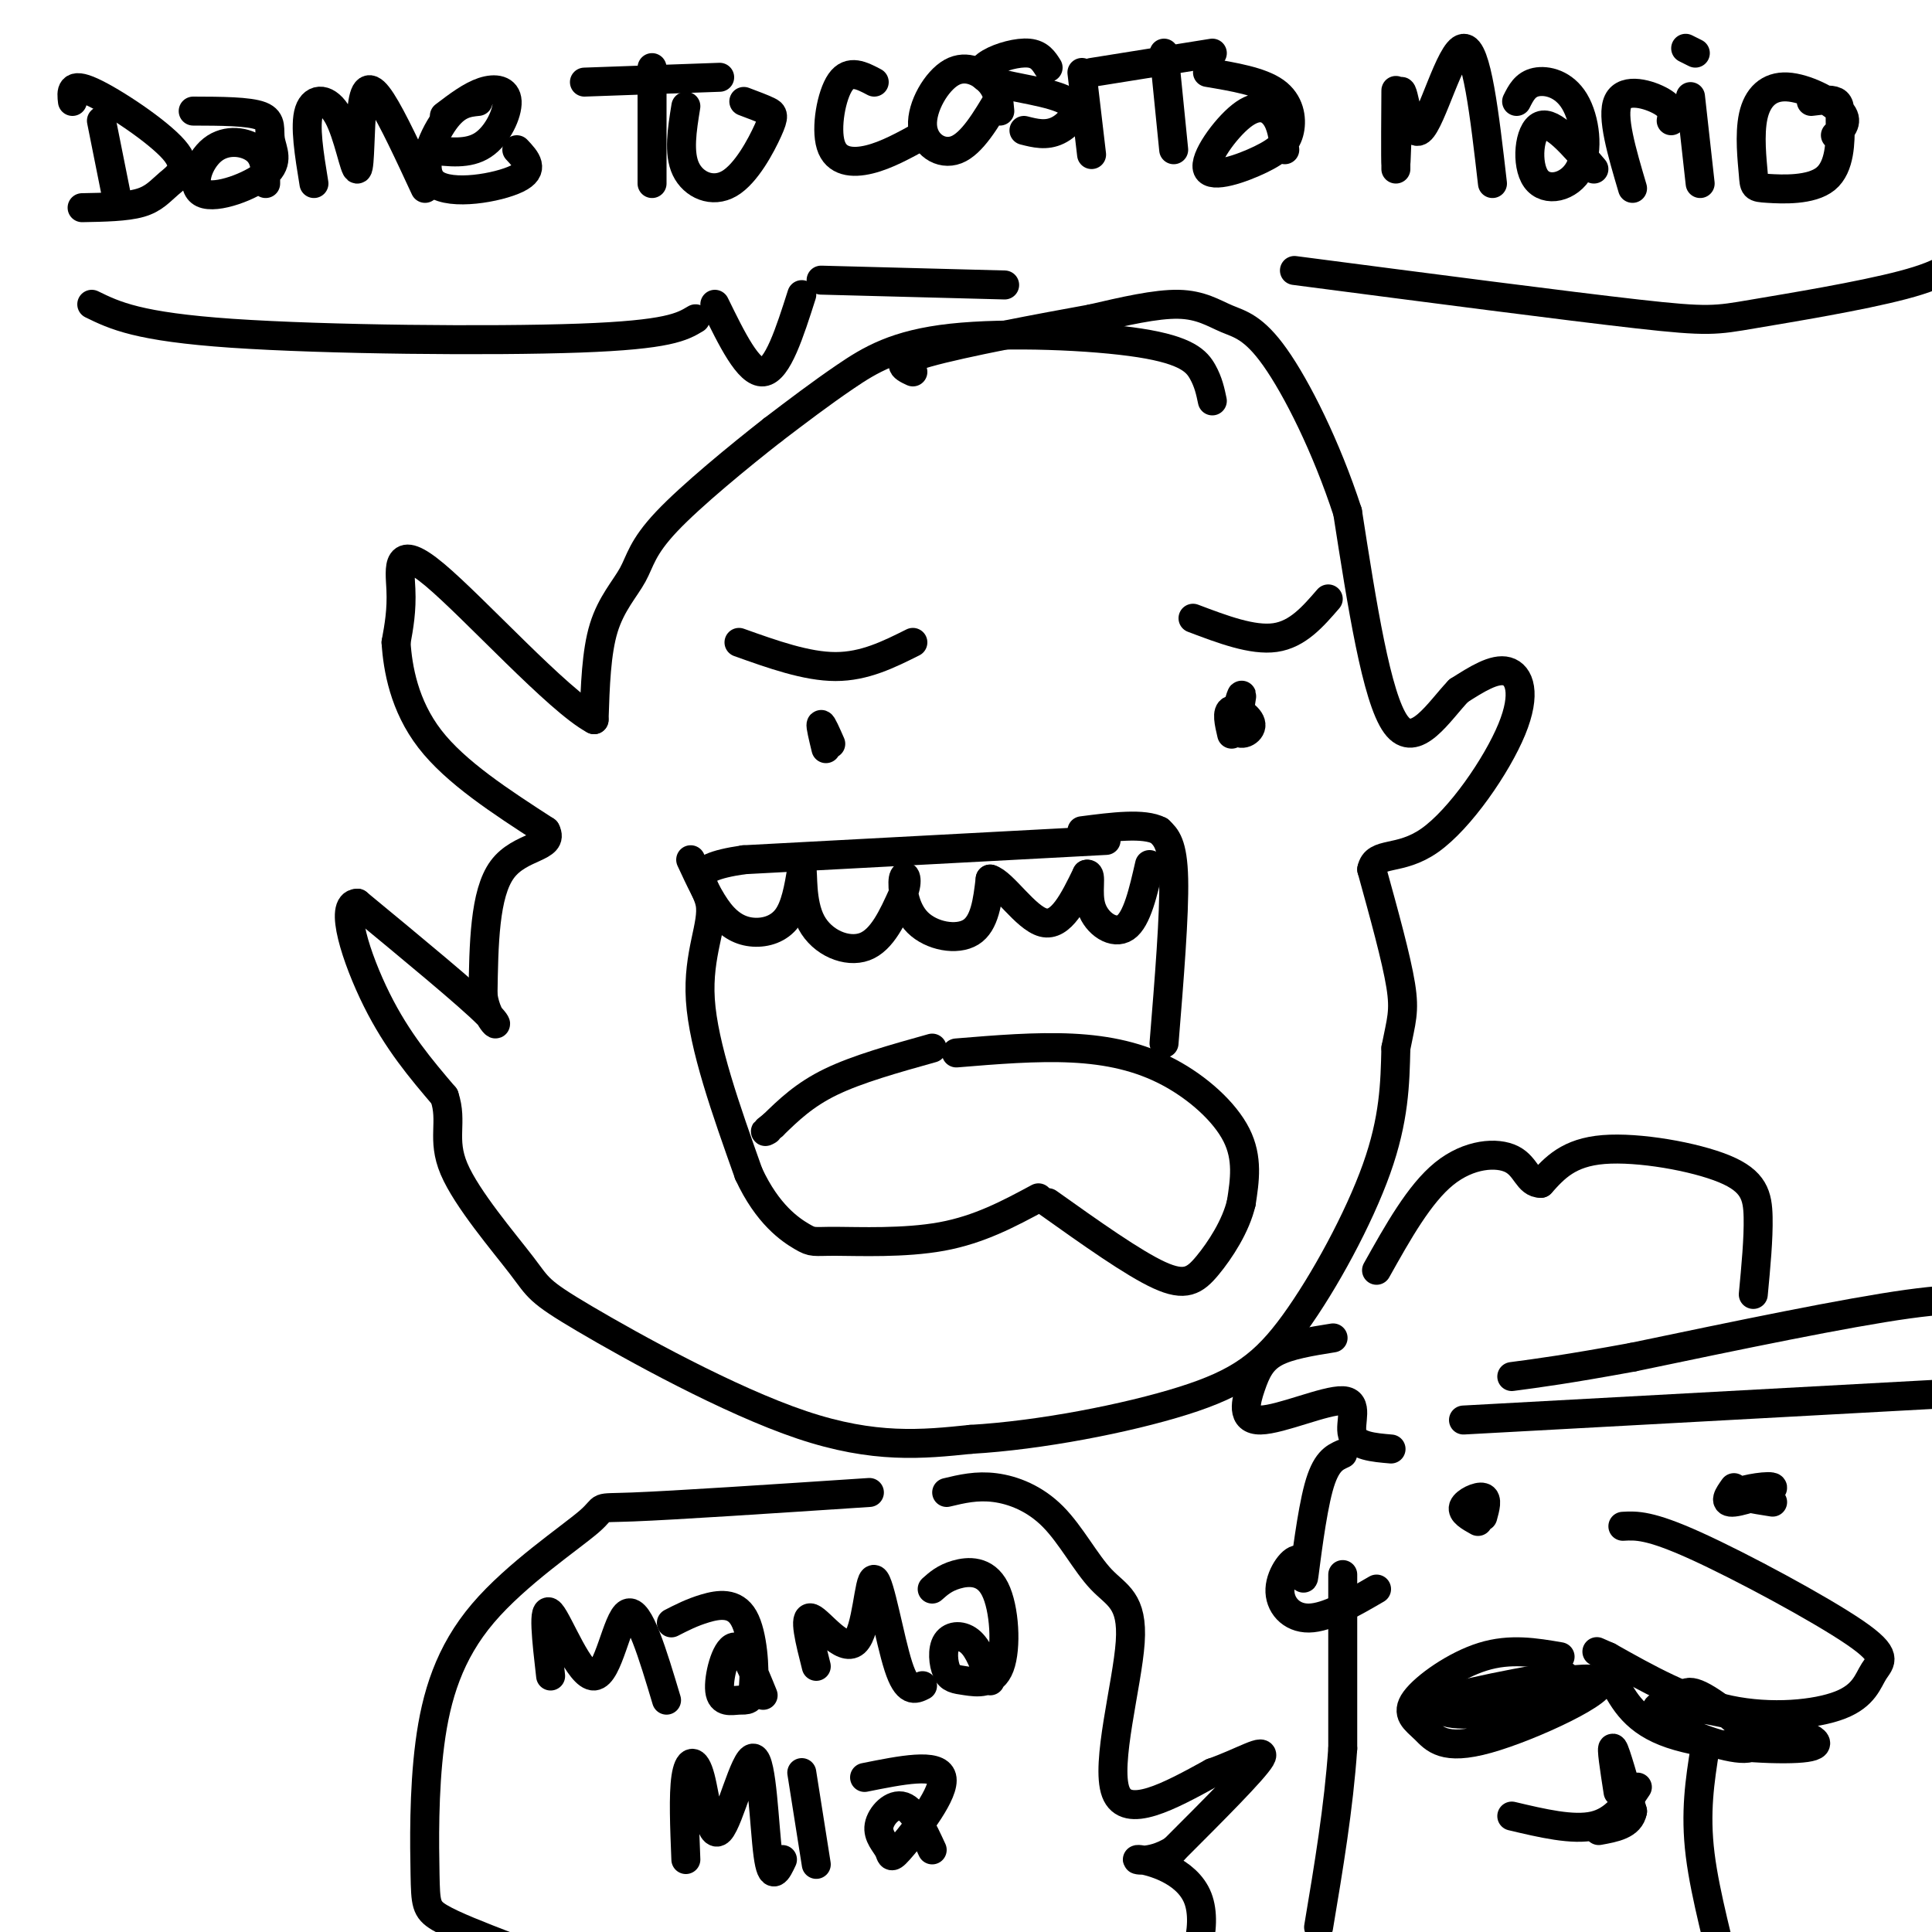 <svg viewBox='0 0 400 400' version='1.1' xmlns='http://www.w3.org/2000/svg' xmlns:xlink='http://www.w3.org/1999/xlink'><g fill='none' stroke='rgb(0,0,0)' stroke-width='6' stroke-linecap='round' stroke-linejoin='round'><path d='M251,83c-0.404,-1.933 -0.807,-3.866 -2,-6c-1.193,-2.134 -3.175,-4.469 -13,-6c-9.825,-1.531 -27.491,-2.258 -39,-1c-11.509,1.258 -16.860,4.502 -22,8c-5.140,3.498 -10.070,7.249 -15,11'/><path d='M160,89c-6.968,5.453 -16.888,13.585 -22,19c-5.112,5.415 -5.415,8.112 -7,11c-1.585,2.888 -4.453,5.968 -6,11c-1.547,5.032 -1.774,12.016 -2,19'/><path d='M123,149c-7.369,-3.893 -24.792,-23.125 -33,-30c-8.208,-6.875 -7.202,-1.393 -7,3c0.202,4.393 -0.399,7.696 -1,11'/><path d='M82,133c0.333,5.311 1.667,13.089 7,20c5.333,6.911 14.667,12.956 24,19'/><path d='M113,172c1.911,3.578 -5.311,3.022 -9,8c-3.689,4.978 -3.844,15.489 -4,26'/><path d='M100,206c0.800,5.956 4.800,7.844 1,4c-3.800,-3.844 -15.400,-13.422 -27,-23'/><path d='M74,187c-3.933,-0.022 -0.267,11.422 4,20c4.267,8.578 9.133,14.289 14,20'/><path d='M92,227c1.818,5.365 -0.637,8.777 2,15c2.637,6.223 10.367,15.256 14,20c3.633,4.744 3.171,5.200 13,11c9.829,5.800 29.951,16.943 45,22c15.049,5.057 25.024,4.029 35,3'/><path d='M201,298c14.244,-0.809 32.354,-4.330 44,-8c11.646,-3.670 16.828,-7.488 23,-16c6.172,-8.512 13.335,-21.718 17,-32c3.665,-10.282 3.833,-17.641 4,-25'/><path d='M289,217c1.111,-5.711 1.889,-7.489 1,-13c-0.889,-5.511 -3.444,-14.756 -6,-24'/><path d='M284,180c0.775,-3.882 5.713,-1.587 12,-6c6.287,-4.413 13.923,-15.534 17,-23c3.077,-7.466 1.593,-11.276 -1,-12c-2.593,-0.724 -6.297,1.638 -10,4'/><path d='M302,143c-4.000,4.133 -9.000,12.467 -13,7c-4.000,-5.467 -7.000,-24.733 -10,-44'/><path d='M279,106c-4.440,-13.627 -10.541,-25.694 -15,-32c-4.459,-6.306 -7.278,-6.852 -10,-8c-2.722,-1.148 -5.349,-2.900 -10,-3c-4.651,-0.100 -11.325,1.450 -18,3'/><path d='M226,66c-10.222,1.844 -26.778,4.956 -34,7c-7.222,2.044 -5.111,3.022 -3,4'/><path d='M172,154c-0.917,-2.083 -1.833,-4.167 -2,-4c-0.167,0.167 0.417,2.583 1,5'/><path d='M256,150c0.659,-3.327 1.317,-6.654 1,-6c-0.317,0.654 -1.611,5.289 -1,7c0.611,1.711 3.126,0.499 3,-1c-0.126,-1.499 -2.893,-3.285 -4,-3c-1.107,0.285 -0.553,2.643 0,5'/><path d='M153,133c7.000,2.500 14.000,5.000 20,5c6.000,0.000 11.000,-2.500 16,-5'/><path d='M247,128c6.167,2.333 12.333,4.667 17,4c4.667,-0.667 7.833,-4.333 11,-8'/><path d='M229,174c0.000,0.000 -75.000,4.000 -75,4'/><path d='M154,178c-12.952,1.893 -7.833,4.625 -7,9c0.833,4.375 -2.619,10.393 -2,20c0.619,9.607 5.310,22.804 10,36'/><path d='M155,243c3.901,8.463 8.654,11.619 11,13c2.346,1.381 2.285,0.987 7,1c4.715,0.013 14.204,0.432 22,-1c7.796,-1.432 13.898,-4.716 20,-8'/><path d='M198,218c8.292,-0.685 16.583,-1.369 24,-1c7.417,0.369 13.958,1.792 20,5c6.042,3.208 11.583,8.202 14,13c2.417,4.798 1.708,9.399 1,14'/><path d='M257,249c-1.107,4.810 -4.375,9.833 -7,13c-2.625,3.167 -4.607,4.476 -10,2c-5.393,-2.476 -14.196,-8.738 -23,-15'/><path d='M193,217c-7.750,2.167 -15.500,4.333 -21,7c-5.500,2.667 -8.750,5.833 -12,9'/><path d='M160,233c-2.167,1.667 -1.583,1.333 -1,1'/><path d='M241,216c1.083,-13.333 2.167,-26.667 2,-34c-0.167,-7.333 -1.583,-8.667 -3,-10'/><path d='M240,172c-3.167,-1.667 -9.583,-0.833 -16,0'/><path d='M143,178c1.935,4.167 3.869,8.333 6,11c2.131,2.667 4.458,3.833 7,4c2.542,0.167 5.298,-0.667 7,-3c1.702,-2.333 2.351,-6.167 3,-10'/><path d='M166,180c0.357,0.512 -0.250,6.792 2,11c2.250,4.208 7.357,6.345 11,5c3.643,-1.345 5.821,-6.173 8,-11'/><path d='M187,185c1.219,-2.860 0.265,-4.509 0,-3c-0.265,1.509 0.159,6.175 3,9c2.841,2.825 8.097,3.807 11,2c2.903,-1.807 3.451,-6.404 4,-11'/><path d='M205,182c2.667,0.733 7.333,8.067 11,9c3.667,0.933 6.333,-4.533 9,-10'/><path d='M225,181c1.262,-0.357 -0.083,3.750 1,7c1.083,3.250 4.595,5.643 7,4c2.405,-1.643 3.702,-7.321 5,-13'/><path d='M24,40c0.000,0.000 -3.000,-15.000 -3,-15'/><path d='M17,43c4.552,-0.083 9.104,-0.166 12,-1c2.896,-0.834 4.137,-2.419 6,-4c1.863,-1.581 4.348,-3.156 1,-7c-3.348,-3.844 -12.528,-9.955 -17,-12c-4.472,-2.045 -4.236,-0.022 -4,2'/><path d='M40,23c5.765,0.018 11.531,0.035 14,1c2.469,0.965 1.642,2.877 2,5c0.358,2.123 1.900,4.456 -1,7c-2.900,2.544 -10.241,5.301 -13,4c-2.759,-1.301 -0.935,-6.658 2,-9c2.935,-2.342 6.981,-1.669 9,0c2.019,1.669 2.009,4.335 2,7'/><path d='M65,38c-0.984,-6.024 -1.968,-12.047 -1,-15c0.968,-2.953 3.889,-2.835 6,1c2.111,3.835 3.411,11.389 4,11c0.589,-0.389 0.466,-8.720 1,-13c0.534,-4.280 1.724,-4.509 4,-1c2.276,3.509 5.638,10.754 9,18'/><path d='M99,21c-2.226,0.226 -4.452,0.452 -7,4c-2.548,3.548 -5.417,10.417 -2,13c3.417,2.583 13.119,0.881 17,-1c3.881,-1.881 1.940,-3.940 0,-6'/><path d='M89,31c3.982,0.506 7.964,1.012 11,-1c3.036,-2.012 5.125,-6.542 5,-9c-0.125,-2.458 -2.464,-2.845 -5,-2c-2.536,0.845 -5.268,2.923 -8,5'/><path d='M135,38c0.000,0.000 0.000,-24.000 0,-24'/><path d='M149,16c0.000,0.000 -28.000,1.000 -28,1'/><path d='M142,22c-0.785,4.850 -1.569,9.700 0,13c1.569,3.300 5.493,5.049 9,3c3.507,-2.049 6.598,-7.898 8,-11c1.402,-3.102 1.115,-3.458 0,-4c-1.115,-0.542 -3.057,-1.271 -5,-2'/><path d='M181,17c-2.560,-1.351 -5.119,-2.702 -7,0c-1.881,2.702 -3.083,9.458 -2,13c1.083,3.542 4.452,3.869 8,3c3.548,-0.869 7.274,-2.935 11,-5'/><path d='M207,23c-0.163,-2.033 -0.325,-4.067 -2,-6c-1.675,-1.933 -4.861,-3.766 -8,-2c-3.139,1.766 -6.230,7.129 -6,11c0.230,3.871 3.780,6.249 7,5c3.220,-1.249 6.110,-6.124 9,-11'/><path d='M217,14c-0.877,-1.393 -1.755,-2.785 -4,-3c-2.245,-0.215 -5.859,0.749 -8,2c-2.141,1.251 -2.811,2.789 1,4c3.811,1.211 12.103,2.095 15,4c2.897,1.905 0.399,4.830 -2,6c-2.399,1.170 -4.700,0.585 -7,0'/><path d='M226,32c0.000,0.000 -2.000,-17.000 -2,-17'/><path d='M243,31c0.000,0.000 -2.000,-20.000 -2,-20'/><path d='M251,11c0.000,0.000 -25.000,4.000 -25,4'/><path d='M250,15c5.496,0.927 10.992,1.855 14,4c3.008,2.145 3.527,5.509 3,8c-0.527,2.491 -2.100,4.109 -6,6c-3.900,1.891 -10.128,4.053 -11,2c-0.872,-2.053 3.611,-8.322 7,-11c3.389,-2.678 5.682,-1.765 7,0c1.318,1.765 1.659,4.383 2,7'/><path d='M289,35c0.015,-9.029 0.029,-18.059 0,-16c-0.029,2.059 -0.102,15.206 0,15c0.102,-0.206 0.378,-13.767 1,-15c0.622,-1.233 1.591,9.860 4,8c2.409,-1.860 6.260,-16.674 9,-17c2.740,-0.326 4.370,13.837 6,28'/><path d='M314,21c0.885,-1.762 1.771,-3.525 4,-4c2.229,-0.475 5.802,0.337 8,4c2.198,3.663 3.022,10.178 1,14c-2.022,3.822 -6.891,4.952 -9,2c-2.109,-2.952 -1.460,-9.986 1,-11c2.460,-1.014 6.730,3.993 11,9'/><path d='M338,39c-2.222,-7.511 -4.444,-15.022 -3,-18c1.444,-2.978 6.556,-1.422 9,0c2.444,1.422 2.222,2.711 2,4'/><path d='M352,38c0.000,0.000 -2.000,-18.000 -2,-18'/><path d='M380,28c1.456,-1.456 2.912,-2.913 1,-5c-1.912,-2.087 -7.192,-4.806 -11,-5c-3.808,-0.194 -6.145,2.136 -7,6c-0.855,3.864 -0.229,9.263 0,12c0.229,2.737 0.061,2.814 3,3c2.939,0.186 8.984,0.483 12,-2c3.016,-2.483 3.004,-7.745 3,-11c-0.004,-3.255 -0.001,-4.501 -1,-5c-0.999,-0.499 -2.999,-0.249 -5,0'/><path d='M144,66c-2.778,1.667 -5.556,3.333 -24,4c-18.444,0.667 -52.556,0.333 -72,-1c-19.444,-1.333 -24.222,-3.667 -29,-6'/><path d='M148,63c3.500,7.167 7.000,14.333 10,14c3.000,-0.333 5.500,-8.167 8,-16'/><path d='M170,58c0.000,0.000 38.000,1.000 38,1'/><path d='M268,56c28.120,3.667 56.240,7.334 71,9c14.760,1.666 16.162,1.331 24,0c7.838,-1.331 22.114,-3.658 31,-6c8.886,-2.342 12.382,-4.700 19,-12c6.618,-7.300 16.359,-19.542 21,-26c4.641,-6.458 4.183,-7.131 2,-9c-2.183,-1.869 -6.092,-4.935 -10,-8'/><path d='M307,314c0.511,-1.844 1.022,-3.689 0,-4c-1.022,-0.311 -3.578,0.911 -4,2c-0.422,1.089 1.289,2.044 3,3'/><path d='M359,308c-1.155,1.625 -2.310,3.250 0,3c2.310,-0.250 8.083,-2.375 8,-3c-0.083,-0.625 -6.024,0.250 -7,1c-0.976,0.750 3.012,1.375 7,2'/><path d='M336,316c2.742,-0.155 5.485,-0.310 15,4c9.515,4.310 25.804,13.086 33,18c7.196,4.914 5.300,5.967 4,8c-1.300,2.033 -2.004,5.047 -7,7c-4.996,1.953 -14.285,2.844 -23,1c-8.715,-1.844 -16.858,-6.422 -25,-11'/><path d='M333,343c-4.167,-1.833 -2.083,-0.917 0,0'/><path d='M323,343c-5.153,-0.882 -10.306,-1.764 -16,0c-5.694,1.764 -11.929,6.175 -14,9c-2.071,2.825 0.022,4.065 2,6c1.978,1.935 3.842,4.565 13,2c9.158,-2.565 25.609,-10.327 23,-12c-2.609,-1.673 -24.279,2.742 -30,5c-5.721,2.258 4.508,2.359 11,1c6.492,-1.359 9.246,-4.180 12,-7'/><path d='M324,347c-5.244,0.200 -24.356,4.200 -29,6c-4.644,1.800 5.178,1.400 15,1'/><path d='M334,348c2.272,4.239 4.543,8.478 12,11c7.457,2.522 20.098,3.327 26,3c5.902,-0.327 5.063,-1.787 -2,-4c-7.063,-2.213 -20.351,-5.179 -25,-5c-4.649,0.179 -0.658,3.501 5,6c5.658,2.499 12.985,4.173 13,2c0.015,-2.173 -7.281,-8.192 -11,-10c-3.719,-1.808 -3.859,0.596 -4,3'/><path d='M303,294c45.941,-2.502 91.883,-5.004 110,-6c18.117,-0.996 8.410,-0.485 6,-3c-2.410,-2.515 2.478,-8.056 3,-11c0.522,-2.944 -3.321,-3.293 -7,-4c-3.679,-0.707 -7.194,-1.774 -20,0c-12.806,1.774 -34.903,6.387 -57,11'/><path d='M338,281c-13.667,2.500 -19.333,3.250 -25,4'/><path d='M363,268c0.548,-5.792 1.095,-11.583 1,-16c-0.095,-4.417 -0.833,-7.458 -7,-10c-6.167,-2.542 -17.762,-4.583 -25,-4c-7.238,0.583 -10.119,3.792 -13,7'/><path d='M319,245c-2.702,0.012 -2.958,-3.458 -6,-5c-3.042,-1.542 -8.869,-1.155 -14,3c-5.131,4.155 -9.565,12.077 -14,20'/><path d='M276,277c-4.582,0.734 -9.164,1.468 -12,3c-2.836,1.532 -3.926,3.864 -5,7c-1.074,3.136 -2.133,7.078 2,7c4.133,-0.078 13.459,-4.175 17,-4c3.541,0.175 1.297,4.621 2,7c0.703,2.379 4.351,2.689 8,3'/><path d='M278,301c-1.765,0.796 -3.529,1.591 -5,7c-1.471,5.409 -2.648,15.430 -3,18c-0.352,2.570 0.122,-2.311 -1,-3c-1.122,-0.689 -3.841,2.815 -4,6c-0.159,3.185 2.240,6.053 6,6c3.760,-0.053 8.880,-3.026 14,-6'/><path d='M278,326c0.000,0.000 0.000,36.000 0,36'/><path d='M278,362c-0.833,12.167 -2.917,24.583 -5,37'/><path d='M353,362c-1.044,6.600 -2.089,13.200 -1,22c1.089,8.800 4.311,19.800 5,24c0.689,4.200 -1.156,1.600 -3,-1'/><path d='M114,347c-0.857,-7.458 -1.714,-14.917 0,-13c1.714,1.917 6.000,13.208 9,13c3.000,-0.208 4.714,-11.917 7,-13c2.286,-1.083 5.143,8.458 8,18'/><path d='M139,336c2.128,-1.092 4.256,-2.184 7,-3c2.744,-0.816 6.105,-1.356 8,2c1.895,3.356 2.326,10.606 2,14c-0.326,3.394 -1.407,2.930 -3,3c-1.593,0.070 -3.698,0.673 -4,-2c-0.302,-2.673 1.199,-8.621 3,-9c1.801,-0.379 3.900,4.810 6,10'/><path d='M169,345c-1.352,-5.324 -2.705,-10.648 -1,-10c1.705,0.648 6.467,7.266 9,5c2.533,-2.266 2.836,-13.418 4,-13c1.164,0.418 3.190,12.405 5,18c1.810,5.595 3.405,4.797 5,4'/><path d='M193,329c1.286,-1.148 2.573,-2.295 5,-3c2.427,-0.705 5.995,-0.966 8,3c2.005,3.966 2.448,12.160 1,16c-1.448,3.840 -4.786,3.324 -7,3c-2.214,-0.324 -3.305,-0.458 -4,-2c-0.695,-1.542 -0.995,-4.492 0,-6c0.995,-1.508 3.284,-1.574 5,0c1.716,1.574 2.858,4.787 4,8'/><path d='M142,385c-0.270,-6.687 -0.540,-13.374 0,-17c0.540,-3.626 1.891,-4.190 3,0c1.109,4.190 1.978,13.133 4,11c2.022,-2.133 5.198,-15.344 7,-15c1.802,0.344 2.229,14.241 3,20c0.771,5.759 1.885,3.379 3,1'/><path d='M169,386c0.000,0.000 -3.000,-19.000 -3,-19'/><path d='M179,368c7.602,-1.527 15.203,-3.054 16,0c0.797,3.054 -5.212,10.688 -8,14c-2.788,3.312 -2.356,2.300 -3,1c-0.644,-1.300 -2.366,-2.888 -2,-5c0.366,-2.112 2.819,-4.746 5,-4c2.181,0.746 4.091,4.873 6,9'/><path d='M180,309c-20.271,1.340 -40.542,2.679 -49,3c-8.458,0.321 -5.103,-0.377 -9,3c-3.897,3.377 -15.047,10.827 -22,19c-6.953,8.173 -9.709,17.067 -11,27c-1.291,9.933 -1.117,20.905 -1,27c0.117,6.095 0.176,7.313 3,9c2.824,1.687 8.412,3.844 14,6'/><path d='M105,403c3.667,1.167 5.833,1.083 8,1'/><path d='M196,309c3.107,-0.745 6.215,-1.491 10,-1c3.785,0.491 8.249,2.217 12,6c3.751,3.783 6.789,9.622 10,13c3.211,3.378 6.595,4.294 6,13c-0.595,8.706 -5.170,25.202 -3,31c2.170,5.798 11.085,0.899 20,-4'/><path d='M251,367c6.133,-2.133 11.467,-5.467 10,-3c-1.467,2.467 -9.733,10.733 -18,19'/><path d='M243,383c-5.132,3.220 -8.963,1.770 -7,2c1.963,0.230 9.721,2.139 12,8c2.279,5.861 -0.920,15.675 -5,21c-4.080,5.325 -9.040,6.163 -14,7'/><path d='M313,376c6.333,1.500 12.667,3.000 17,2c4.333,-1.000 6.667,-4.500 9,-8'/><path d='M335,371c-0.750,-4.833 -1.500,-9.667 -1,-9c0.500,0.667 2.250,6.833 4,13'/><path d='M338,375c-0.500,2.833 -3.750,3.417 -7,4'/><path d='M351,11c0.000,0.000 -2.000,-1.000 -2,-1'/></g>
</svg>